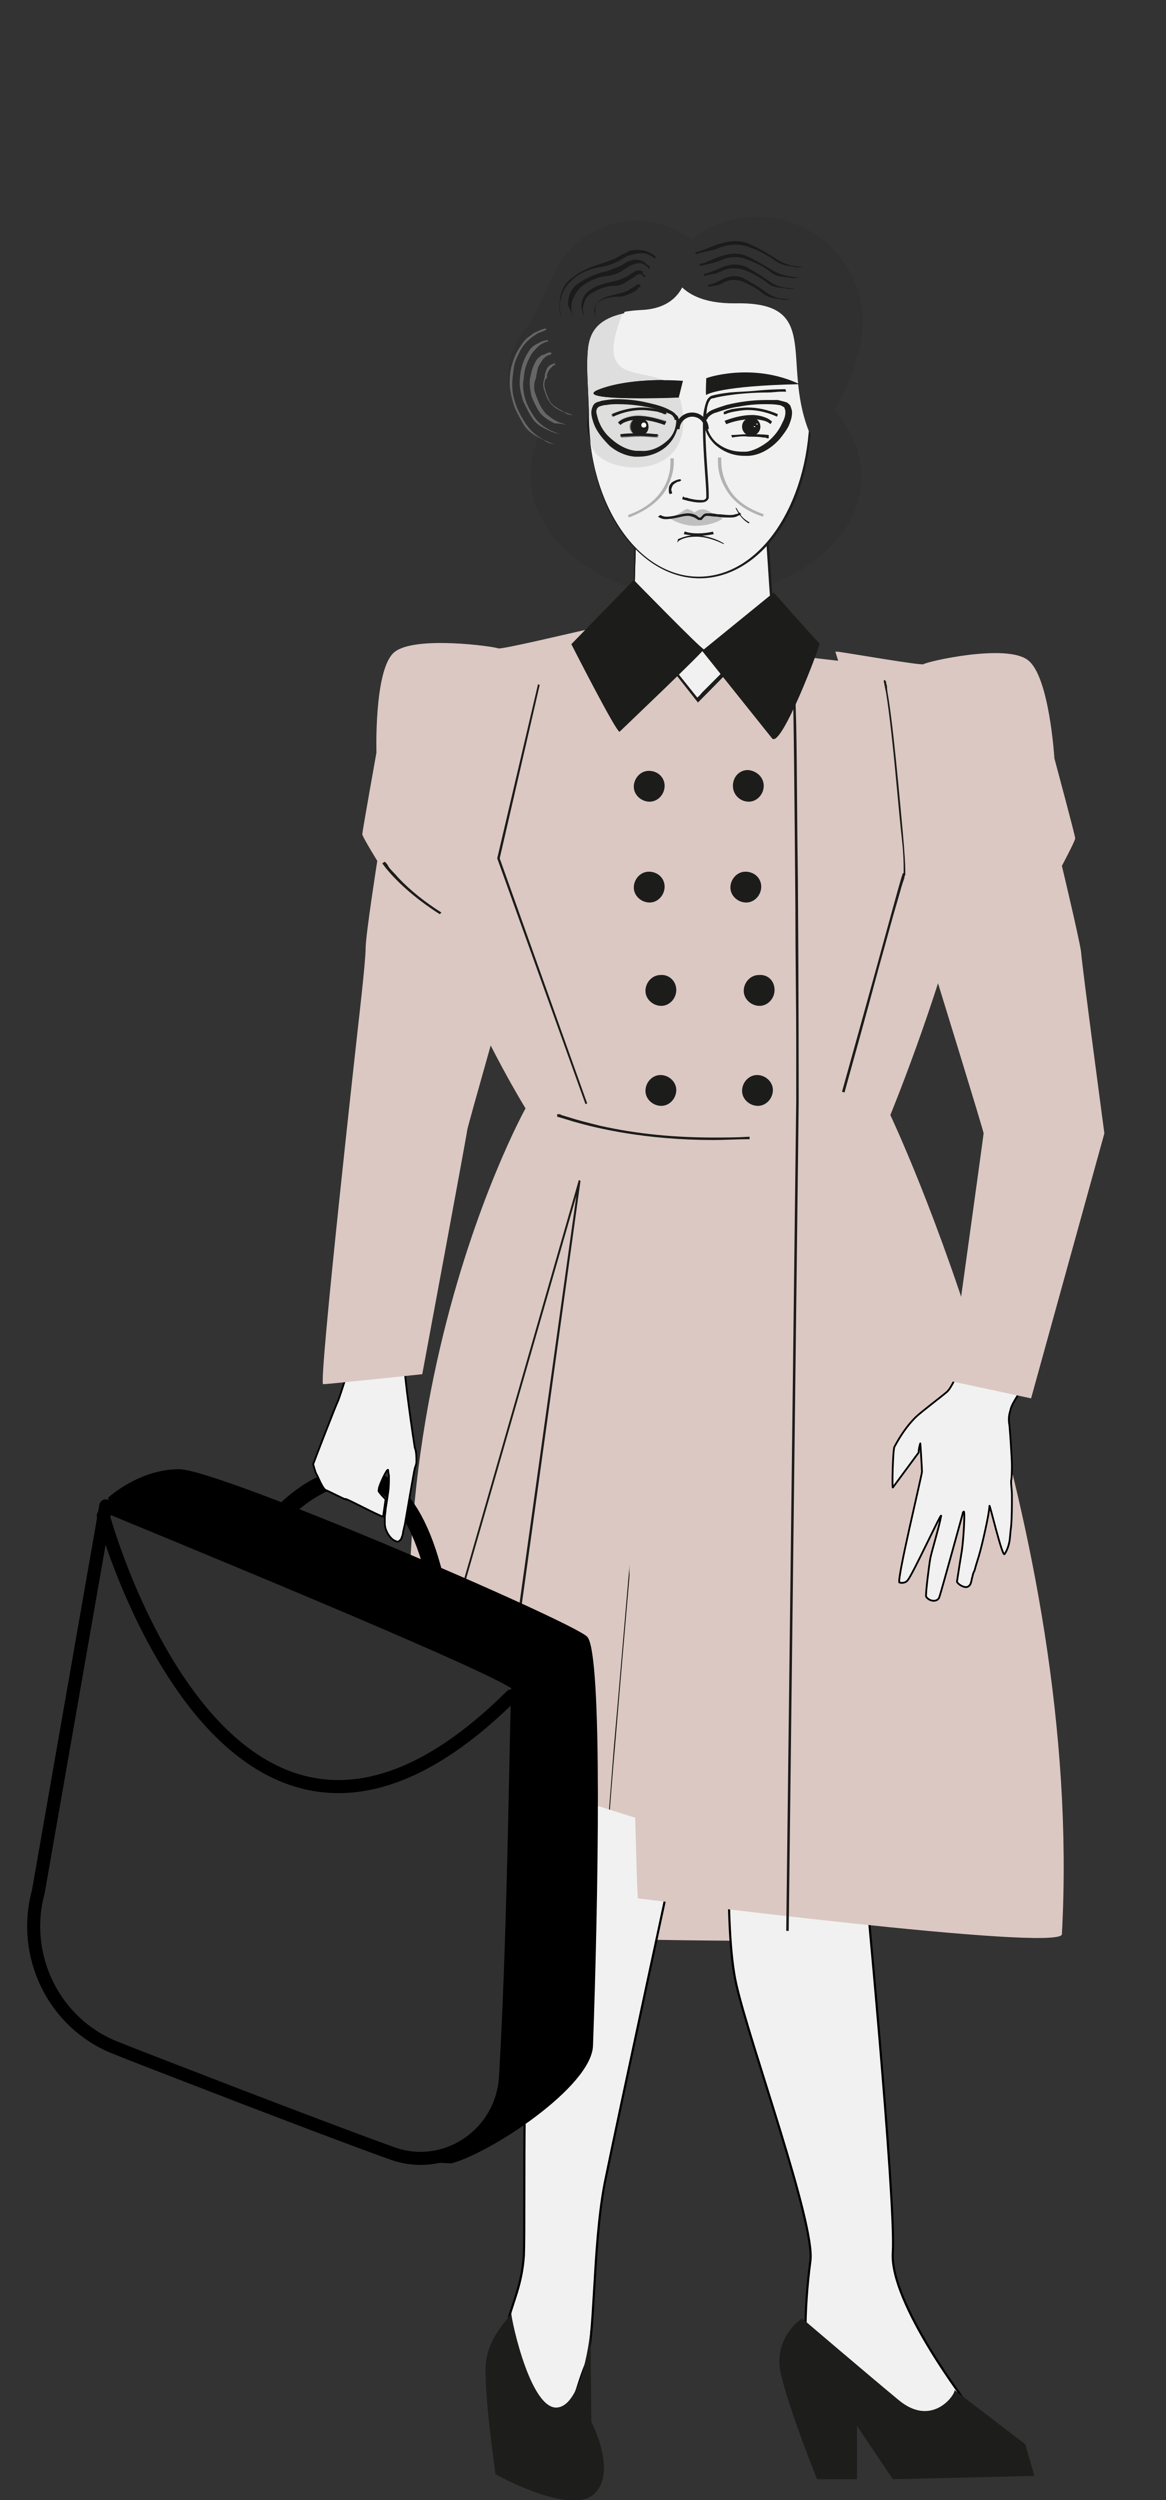 <?xml version="1.0" encoding="utf-8"?>
<!-- Generator: Adobe Illustrator 25.4.1, SVG Export Plug-In . SVG Version: 6.00 Build 0)  -->
<!DOCTYPE svg PUBLIC "-//W3C//DTD SVG 1.1//EN" "http://www.w3.org/Graphics/SVG/1.1/DTD/svg11.dtd">
<svg version="1.1" id="Warstwa_3" xmlns:x="http://ns.adobe.com/Extensibility/1.0/" xmlns:i="http://ns.adobe.com/AdobeIllustrator/10.0/" xmlns:graph="http://ns.adobe.com/Graphs/1.0/"
	 xmlns="http://www.w3.org/2000/svg" xmlns:xlink="http://www.w3.org/1999/xlink" x="0px" y="0px" viewBox="0 0 140 300"
	 style="enable-background:new 0 0 140 300;" xml:space="preserve">
<rect x="0" y="0" width="140" height="300" fill="#333333" stroke="none"/>
<style type="text/css">
	.st0{fill:#DBC8C2;}
	.st1{fill:#1C1C1B;}
	.st2{fill:#303030;}
	.st3{fill:#F1F1F1;}
	.st4{fill:#A47B51;}
	.st5{fill:#F1F1F1;stroke:#000000;stroke-width:0.259;stroke-miterlimit:10;}
	.st6{fill:#1D1D1B;}
	.st7{fill:#BFBFBF;}
	.st8{fill:#B2B2B2;}
	.st9{fill:#1B1B1B;}
	.st10{fill:#F1F1F1;stroke:#000000;stroke-width:0.215;stroke-linecap:round;stroke-linejoin:round;}
	.st11{fill:#FFFFFF;}
	.st12{opacity:0.5;fill:#CCCCCC;enable-background:new    ;}
	.st13{fill:#CCCCCC;}
	.st14{fill:#666666;}
	.st15{fill:none;stroke:#000000;stroke-width:2.06;stroke-linecap:round;stroke-linejoin:round;}
	.st16{fill:none;stroke:#000000;stroke-width:6.472120e-02;stroke-linecap:round;stroke-linejoin:round;}
	.st17{fill:#303030;stroke:#000000;stroke-width:1.566;stroke-linecap:round;stroke-linejoin:round;}
</style>
<path class="st0" d="M92.6,81c0,0.3,3.4,50.7,3.2,51.2c-0.3,0.5-1.1,100.7-1.3,100.7s-39.4,0.1-40-2C38.6,177,63.1,133,63.1,133
	s-18.5-29.8-11.7-44.2s26.5-11.3,26.5-11.3l14.2,0.8L92.6,81z"/>
<path class="st1" d="M72.8,224.8L72.8,224.8L72.8,224.8L72.8,224.8L72.8,224.8L72.8,224.8L72.8,224.8v-0.1c0-0.1,0-0.1,0-0.2
	c0-1.6,0.4-7.6,1.1-15.6c1-12.1,2.5-29,3.7-42.9c0.6-6.9,1.2-13.1,1.6-17.5c0.2-2.2,0.4-4,0.5-5.2c0.1-0.6,0.1-1.1,0.1-1.4
	c0-0.2,0-0.3,0-0.4c0-0.1,0-0.1,0-0.1l0,0l0,0h-0.1h0.1l0,0h-0.1h0.1h-0.1l0.1,0.1l0,0h-0.1l0.1,0.1l-0.1-0.1l0,0l-0.1,0.1h0.1v-0.1
	l-0.1,0.1l0.1-0.1l-0.1,0.1c0,0,0,0,0,0.1l0.1-0.1l-0.1,0.1l0.1-0.1h-0.1c0,0,0,0,0,0.1l0.1-0.1h-0.1h0.1h-0.1l0,0h0.1h-0.1
	c0,0,0,0,0,0.1c0.1,2.8,4.1,84.6,4.1,84.6H84c0,0-1-21.2-2-42.3c-0.5-10.6-1-21.2-1.4-29.1c-0.2-4-0.4-7.3-0.5-9.6
	c-0.1-1.2-0.1-2.1-0.1-2.7c0-0.3,0-0.6,0-0.7c0-0.1,0-0.2,0-0.2v-0.1l0,0l0,0l0,0l0,0l0,0c-0.1-0.1-0.2,0-0.2,0s0,0,0,0.1l0,0
	c0,0,0,0,0,0.1c-0.1,1.3-1.9,20.6-3.7,40.3c-0.9,9.8-1.7,19.8-2.4,27.6c-0.6,7.9-1.1,13.7-1.1,15.2c0,0.1,0,0.2,0,0.3v0.1v0.1
	L72.8,224.8z"/>
<path class="st2" d="M103.6,38.7c0,7-5.6,12.7-12.7,12.8c-7,0-12.7-5.6-12.8-12.7c0-7,5.6-12.7,12.7-12.8c0,0,0,0,0.1,0
	C97.9,26,103.6,31.7,103.6,38.7"/>
<path class="st2" d="M87.2,37.3c0,6-4.8,10.8-10.8,10.9s-10.8-4.8-10.9-10.8c0-6,4.8-10.8,10.8-10.9c0,0,0,0,0.1,0
	C82.4,26.5,87.2,31.4,87.2,37.3"/>
<path class="st3" d="M77.7,49.4L77.7,49.4L77.7,49.4z"/>
<path class="st4" d="M77.7,49.4L77.7,49.4L77.7,49.4z"/>
<polygon class="st1" points="77.7,49.3 77.7,49.3 77.7,49.4 77.8,49.4 77.8,49.4 77.8,49.3 77.8,49.3 77.8,49.3 "/>
<path class="st5" d="M87.8,213.9c0,0.7-1,17.2,0.6,24.2c1.6,7.1,9.5,28.7,8.9,33.2c-0.4,3-0.6,6-0.6,8.9c0,0,12,13.4,13.4,13.2
	s6.2-4.7,6.2-4.7s-9.5-12.3-9.1-18.4s-3.5-46.8-3.5-46.8l-1-11.1"/>
<path class="st5" d="M81.6,219.8c-0.1,0.5-7.4,34.3-9,42.2c-1.5,7.9-1.1,18.9-2.3,21.8c-1.3,2.9-2.2,9.4-5.5,7.9
	c-3.3-1.5-4.1-7.1-4.1-10.7s1.9-5.6,2.2-10.4c0.2-4.7-0.4-31.1,1.5-38.9c1.9-7.8,2.6-16.5,2.6-16.5"/>
<path class="st6" d="M114.6,286.8c0.2,0.4-2.6,4.6-6.7,1.2s-11.6-9.8-11.6-9.8s-3.4,2.2-2.6,6.4c0.9,4.2,4.4,12.9,4.4,12.9h4.8v-6.4
	l4.3,6.4l17-0.4l-1.1-3.8L114.6,286.8z"/>
<path class="st6" d="M70.9,279.6c0,0-0.9,9.4-4.2,9.3c-3.3-0.2-5.6-11.9-5.3-11.5s-3,2.8-3.1,6.7s1.2,12.8,1.2,12.8s8.9,5,11.8,2.4
	s-0.3-8.7-0.3-8.7L70.9,279.6z"/>
<path class="st0" d="M77.4,81.9c0,0.3-3.4,50.7-3.2,51.2c0.3,0.5,2.1,94.7,2.4,94.7s50.8,6.5,50.9,4.3c2.7-49.3-20.6-98.3-20.6-98.3
	s21.2-51.3,5.8-53.1c-15.4-1.8-20.6-2.4-20.6-2.4l-14.2,0.8L77.4,81.9z"/>
<path class="st2" d="M103.4,57c0.2,8.1-8.9,14.7-19.8,14.7S63.7,65.1,63.7,57s8.9-14.7,19.8-14.7C94.5,42.3,103.2,49,103.4,57"/>
<path class="st3" d="M76.4,63.6l-0.3,10.8l7.7,9.7c0,0,9.4-9.6,9.1-9.9C92.7,73.9,92,61.7,92,61.7"/>
<path class="st1" d="M76.2,63.6L76,74.4l7.8,9.9l0.1-0.1c0,0,2.3-2.3,4.6-4.7c1.1-1.2,2.3-2.4,3.1-3.4c0.4-0.5,0.8-0.9,1-1.2
	c0.1-0.2,0.2-0.3,0.3-0.4c0-0.1,0.1-0.1,0.1-0.1c0-0.1,0.1-0.1,0.1-0.2s0-0.1-0.1-0.1l-0.1,0.1H93l0,0l-0.1,0.1H93v-0.1
	c0-0.1-0.1-0.5-0.1-0.9c-0.2-1.5-0.3-4.3-0.5-6.9c-0.1-1.2-0.1-2.4-0.2-3.2s-0.1-1.4-0.1-1.4h-0.3c0,0,0.2,3.1,0.4,6.1
	c0.1,1.6,0.2,3.1,0.3,4.3c0.1,0.6,0.1,1.1,0.1,1.4c0,0.2,0.1,0.3,0.1,0.4s0,0.1,0,0.1v0.1c0,0,0,0.1,0.1,0.1l0.1-0.1h-0.1v0.1
	l0.1-0.1h-0.1h-0.1l0,0h0.1h-0.1l0,0l0,0l0,0l0,0l0,0l0,0c-0.1,0.1-0.1,0.2-0.2,0.2c-0.3,0.4-1,1.2-1.9,2.2
	c-1.3,1.4-3.1,3.3-4.5,4.7l-1.8,1.8c-0.4,0.5-0.7,0.7-0.7,0.7l0.1,0.1l0.1-0.1l-7.7-9.6l0.3-10.7L76.2,63.6z"/>
<path class="st3" d="M97.2,49.9c0,10.7-6,19.4-13.3,19.4s-13.3-8.7-13.3-19.4c0-3.6-0.7-7.7,0.4-10.6c2.3-5.8,7.9-8.9,12.8-8.9
	c4.7,0,10.9,3,13.2,8.4C98.4,41.9,97.2,46.1,97.2,49.9"/>
<path class="st1" d="M97.2,49.9L97.2,49.9c-0.1,5.4-1.6,10.2-4,13.7c-2.4,3.5-5.7,5.6-9.3,5.6c-3.6,0-6.9-2.1-9.3-5.6
	s-3.9-8.3-3.9-13.7c0-2-0.2-4.1-0.2-6.1c0-1.6,0.1-3.2,0.6-4.4c2.3-5.7,7.9-8.8,12.7-8.8c2.4,0,5,0.8,7.5,2.1
	c2.4,1.4,4.5,3.5,5.7,6.2c0.4,1.1,0.6,2.3,0.6,3.4C97.6,44.8,97.1,47.4,97.2,49.9h0.2c0-2.5,0.5-5.1,0.5-7.5
	c0.1-1.2-0.2-2.4-0.6-3.5c-1.2-2.8-3.3-4.9-5.7-6.3s-5.2-2.2-7.6-2.2c-4.9,0-10.6,3.1-12.9,8.9c-0.5,1.3-0.7,2.9-0.7,4.5
	c0,2,0.2,4.1,0.2,6.1c0,5.4,1.5,10.3,3.9,13.8c2.4,3.5,5.8,5.7,9.5,5.7s7.1-2.2,9.5-5.7c2.4-3.5,3.9-8.4,3.9-13.8H97.2z"/>
<path class="st1" d="M94.3,46.7c0,0-1.8,0-3.7,0.2c-1,0.1-2,0.1-3,0.2c-0.8,0.1-1.5,0.2-2.2,0.4c-0.2,0.1-0.4,0.3-0.5,0.5
	c-0.2,0.4-0.3,0.9-0.4,1.4c-0.1,0.6-0.1,1.3-0.1,2c0,1.4,0.1,3.1,0.2,4.6s0.2,2.7,0.2,3.3c0,0.1,0,0.2,0,0.4c0,0.1-0.1,0.2-0.3,0.3
	c-0.1,0-0.3,0-0.5,0c-0.4,0-0.9-0.1-1.3-0.2c-0.2-0.1-0.4-0.1-0.5-0.1l-0.1-0.1H82l-0.1,0.3c0,0,0.3,0.1,0.7,0.2
	c0.5,0.1,0.9,0.2,1.4,0.2c0.2,0,0.5,0,0.7-0.1s0.4-0.3,0.4-0.5s0-0.3,0-0.4c0-0.7-0.1-1.9-0.2-3.4s-0.2-3.1-0.2-4.5
	c0-0.8,0.1-1.7,0.2-2.5c0.1-0.3,0.1-0.5,0.3-0.8c0.1-0.2,0.2-0.3,0.4-0.3c0.7-0.2,1.4-0.3,2.1-0.4c1.4-0.2,3.1-0.3,4.4-0.3
	c0.7,0,1.2-0.1,1.7-0.1h0.6L94.3,46.7z"/>
<path class="st1" d="M82,45.7c0,0-6-0.5-10,1s9.5,1,9.5,1L82,45.7z"/>
<path class="st1" d="M79.9,49.4L79.9,49.4L79.9,49.4L79.9,49.4L79.9,49.4c-0.3-0.1-0.6-0.2-1.1-0.3c-0.6-0.1-1.2-0.2-1.8-0.2
	c-1.2,0-2.5,0.3-3.6,0.8l0.1,0.3c1.1-0.5,2.3-0.8,3.5-0.8c0.6,0,1.3,0.1,1.9,0.2c0.2,0.1,0.4,0.1,0.6,0.2l0.2,0.1c0.1,0,0.1,0,0.2,0
	L79.9,49.4L79.9,49.4z"/>
<path class="st7" d="M80.4,62c0.6,0.1,1.7-0.8,2-0.9c0.3-0.1,1,0.4,1,0.4s0.6-0.6,1.4-0.3s1.1,0.8,1.8,0.9c0.6,0.1-1.1,1-3.1,1
	S79.8,61.9,80.4,62"/>
<path class="st1" d="M82.1,64.1c0.6,0.1,1.2,0.2,1.8,0.2c0.6,0,1.2-0.1,1.8-0.2l-0.1-0.3c-0.5,0.1-1.1,0.2-1.7,0.2
	c-0.4,0-0.8,0-1.2-0.1c-0.2,0-0.3-0.1-0.4-0.1h-0.1l0,0L82.1,64.1z"/>
<path class="st1" d="M74.6,52.5h0.2c0.4,0,1.2-0.1,2.2-0.1c0.7,0,1.3,0.1,2,0.1l0.1-0.3C78.3,52,77.7,52,77,52
	c-0.8,0-1.7,0.1-2.5,0.1L74.6,52.5z"/>
<path class="st1" d="M74.5,50.9c0.2-0.2,0.4-0.3,0.7-0.4c0.5-0.2,1-0.2,1.4-0.2c1.1,0,2.1,0.3,3.2,0.6l0.2-0.4
	c-1.1-0.4-2.2-0.6-3.3-0.7c-0.5,0-1.1,0.1-1.6,0.3c-0.3,0.1-0.6,0.3-0.8,0.5L74.5,50.9z"/>
<path class="st2" d="M82.4,30.1c0.2,0.1,1.3,6.8-5.4,7.1c-10.4,0.5-4.9,8.3-7.1,16.2c-1.1,4-14-5.1-6.7-14.1
	C66.6,35,66.3,24.3,82.4,30.1"/>
<path class="st2" d="M80.5,30.9c-0.2,0.1-0.4,5.6,7.8,5.5c10.4-0.2,5.5,6.8,8.8,15.3c0.8,2,7.4-7.8,5.9-13.1
	C102.1,35.4,97.7,21.2,80.5,30.9"/>
<path class="st8" d="M86.2,54.9c0,0.1,0,0.2,0,0.5c0,1.1,0.3,2.2,0.9,3.2c0.7,1.3,2.1,2.6,4.5,3.4l0.1-0.3c-2.4-0.8-3.7-2.1-4.3-3.3
	c-0.5-0.9-0.8-2-0.8-3c0-0.3,0-0.4,0-0.5L86.2,54.9z"/>
<path class="st8" d="M80.5,55c0,0.1,0,0.2,0,0.5c0,1.1-0.3,2.1-0.8,3c-0.7,1.2-2,2.5-4.3,3.3l0.1,0.3c2.4-0.9,3.8-2.2,4.5-3.4
	c0.5-1,0.9-2,0.9-3.2c0-0.3,0-0.5,0-0.5L80.5,55z"/>
<path class="st1" d="M81.7,57.5c-0.2,0-0.5,0.1-0.7,0.2c-0.2,0.1-0.4,0.2-0.5,0.4c-0.2,0.2-0.2,0.5-0.2,0.7s0,0.3,0.1,0.5l0.3-0.1
	c0-0.2-0.1-0.3-0.1-0.4c0-0.2,0.1-0.4,0.2-0.6c0.2-0.2,0.4-0.3,0.6-0.4c0.1,0,0.2,0,0.3-0.1h0.1l0,0L81.7,57.5z"/>
<path class="st1" d="M79,62c0.3,0.2,0.6,0.3,0.9,0.3c0.5,0,1-0.1,1.5-0.2c0.4-0.1,0.8-0.2,1.2-0.2c0.3,0,0.5,0.1,0.8,0.2
	c0.1,0.1,0.2,0.1,0.3,0.2c0.1,0.1,0.2,0.1,0.3,0.1c0.1,0,0.1,0,0.2,0s0.1-0.1,0.2-0.2c0.1-0.1,0.1-0.1,0.2-0.2
	c0.1-0.1,0.3-0.1,0.4-0.1c0.2,0,0.6,0.1,1.1,0.1c0.5,0.1,1,0.1,1.5,0.1c0.3,0,0.5,0,0.8-0.1c0.2-0.1,0.4-0.2,0.6-0.3l-0.2-0.2
	c-0.1,0.1-0.3,0.2-0.5,0.2c-0.2,0.1-0.5,0.1-0.7,0.1c-0.5,0-1-0.1-1.5-0.1c-0.4-0.1-0.8-0.1-1.1-0.1c-0.2,0-0.3,0-0.5,0.1
	c-0.1,0.1-0.2,0.2-0.3,0.3c0,0,0,0.1-0.1,0.1c0,0,0,0-0.1,0s-0.1,0-0.2-0.1c-0.3-0.3-0.8-0.4-1.2-0.4c-0.4,0-0.8,0.1-1.2,0.2
	C80.9,61.9,80.5,62,80,62c-0.3,0-0.5-0.1-0.7-0.2L79,62z"/>
<path class="st1" d="M77.8,51.2c0,0.6-0.5,1.1-1.1,1.1s-1.1-0.5-1.1-1.1s0.5-1.1,1.1-1.1l0,0C77.3,50.1,77.8,50.6,77.8,51.2
	L77.8,51.2"/>
<path class="st1" d="M86.9,49.7c0.1,0,0.1,0,0.2,0c0.2-0.1,0.5-0.2,1-0.3c0.6-0.1,1.1-0.2,1.7-0.2c1.2,0,2.4,0.3,3.5,0.8l0.1-0.3
	c-1.1-0.5-2.4-0.8-3.6-0.8c-0.7,0-1.3,0.1-2,0.2c-0.2,0.1-0.4,0.1-0.6,0.2c-0.1,0-0.1,0.1-0.2,0.1h-0.1l0,0l0,0l0,0V49.7L86.9,49.7z
	"/>
<path class="st1" d="M92.3,52.2c-0.8-0.1-1.6-0.1-2.5-0.1c-0.7,0-1.3,0.1-2,0.1l0.1,0.3c0.6-0.1,1.3-0.2,2-0.1c0.6,0,1.3,0,1.7,0.1
	c0.2,0,0.4,0,0.5,0.1h0.2L92.3,52.2z"/>
<path class="st1" d="M92.7,50.6c-0.2-0.2-0.5-0.4-0.8-0.5c-0.5-0.2-1.1-0.3-1.6-0.3c-1.1,0-2.3,0.3-3.3,0.7l0.2,0.4
	c1-0.4,2.1-0.6,3.2-0.6c0.5,0,1,0.1,1.4,0.2c0.3,0.1,0.5,0.2,0.7,0.4L92.7,50.6z"/>
<path class="st1" d="M89.1,51.2c0,0.6,0.5,1.1,1.1,1.1s1.1-0.5,1.1-1.1s-0.5-1.1-1.1-1.1l0,0C89.5,50.2,89.1,50.6,89.1,51.2
	L89.1,51.2"/>
<path class="st1" d="M81.3,65.1c0.1-0.1,0.1-0.1,0.2-0.2c0.6-0.4,1.4-0.5,2.1-0.5c1.1,0,2.3,0.4,3.3,0.9v-0.1c-1-0.6-2.1-0.9-3.3-1
	c-0.6,0-1.1,0.1-1.7,0.3c-0.2,0.1-0.3,0.1-0.5,0.2C81.4,64.9,81.3,65,81.3,65.1L81.3,65.1z"/>
<path class="st1" d="M88.3,60.9c0,0,0.5,1.3,1.6,1.9l0.1-0.1c-0.5-0.3-0.9-0.6-1.2-1.1c-0.1-0.2-0.2-0.3-0.3-0.5
	C88.5,61,88.4,61,88.3,60.9L88.3,60.9L88.3,60.9z"/>
<path class="st1" d="M84.8,45.4c0,0-0.1,2.1,0,2s1.8-1.1,11.2-1.3C90.3,43.4,84.6,45.4,84.8,45.4"/>
<path class="st1" d="M91.7,94.3c0,1-0.8,1.9-1.8,1.9S88,95.4,88,94.3s0.8-1.9,1.8-1.9l0,0C90.9,92.5,91.7,93.3,91.7,94.3L91.7,94.3"
	/>
<path class="st1" d="M79.8,94.3c0,1-0.8,1.9-1.8,1.9s-1.9-0.8-1.9-1.8s0.8-1.9,1.8-1.9l0,0C79,92.5,79.8,93.3,79.8,94.3L79.8,94.3"
	/>
<path class="st1" d="M91.4,106.4c0,1-0.8,1.9-1.8,1.9s-1.9-0.8-1.9-1.8s0.8-1.9,1.8-1.9l0,0C90.6,104.6,91.4,105.4,91.4,106.4"/>
<path class="st1" d="M79.8,106.4c0,1-0.8,1.9-1.8,1.9s-1.9-0.8-1.9-1.8s0.8-1.9,1.8-1.9l0,0C79,104.6,79.8,105.4,79.8,106.4
	L79.8,106.4"/>
<path class="st1" d="M93,118.8c0,1-0.8,1.9-1.8,1.9s-1.9-0.8-1.9-1.8s0.8-1.9,1.8-1.9l0,0C92.2,116.9,93,117.7,93,118.8L93,118.8"/>
<path class="st1" d="M81.2,118.8c0,1-0.8,1.9-1.8,1.9s-1.9-0.8-1.9-1.8s0.8-1.9,1.8-1.9l0,0C80.3,116.9,81.2,117.7,81.2,118.8
	L81.2,118.8"/>
<path class="st1" d="M92.8,130.8c0,1-0.8,1.9-1.8,1.9s-1.9-0.8-1.9-1.8s0.8-1.9,1.8-1.9l0,0C91.9,129,92.8,129.8,92.8,130.8"/>
<path class="st1" d="M81.2,130.8c0,1-0.8,1.9-1.8,1.9s-1.9-0.8-1.9-1.8s0.8-1.9,1.8-1.9l0,0C80.3,129,81.2,129.8,81.2,130.8"/>
<path class="st1" d="M95,78.2L95,78.2L95,78.2L95,78.2L95,78.2L95,78.2C95,78.2,95.1,78.3,95,78.2c0.1,0.2,0.1,0.6,0.1,1.1
	c0.2,4,0.3,17.2,0.4,29.4c0,6.1,0.1,12,0.1,16.3c0,2.2,0,4,0,5.2s0,1.9,0,1.9l0,0l-1.2,99.6h0.3l1.2-99.5l0,0c0,0,0-13.3-0.1-26.7
	c-0.1-6.7-0.1-13.4-0.2-18.6c-0.1-2.6-0.1-4.7-0.1-6.3c0-0.8-0.1-1.4-0.1-1.8c0-0.2,0-0.4-0.1-0.5c0-0.1,0-0.1,0-0.2s0-0.1,0-0.1
	L95,78.2z"/>
<path class="st9" d="M96.4,32c-1.2,0-2.3-0.3-3.3-1c-1.1-0.7-2.1-1.3-3.3-1.8c-1-0.4-2.2-0.3-3.2,0c-1.1,0.3-2,0.8-3.1,1.1v0.1
	c0,0.1,0.1,0.1,0.1,0.1c0.9-0.3,1.8-0.4,2.6-0.7c1.2-0.5,2.4-0.6,3.6-0.2s2.3,1,3.3,1.7c0.7,0.5,1.4,0.6,2.2,0.7
	C95.6,32.1,96,32.1,96.4,32L96.4,32L96.4,32z"/>
<path class="st9" d="M95.9,33.3c-1.2-0.1-2.3-0.3-3.2-0.9c-1-0.6-2-1.2-3.1-1.7c-1-0.4-2-0.3-2.9,0c-1,0.3-1.8,0.8-2.7,1v0.1
	c0,0.1,0.1,0.1,0.1,0.1c0.8-0.2,1.5-0.3,2.3-0.6c1-0.5,2.2-0.6,3.2-0.2c1.1,0.4,2.1,0.9,3,1.6c0.6,0.5,1.4,0.5,2.1,0.6
	C95.1,33.4,95.5,33.4,95.9,33.3L95.9,33.3L95.9,33.3z"/>
<path class="st9" d="M95.4,34.6c-1.2,0-2.2-0.2-3.1-0.9c-0.9-0.6-1.8-1.2-2.8-1.7c-0.9-0.4-1.8-0.3-2.6,0c-0.8,0.3-1.6,0.7-2.4,0.9
	V33c0,0.1,0.1,0.1,0.1,0.1c0.7-0.2,1.3-0.2,1.9-0.5c0.9-0.5,1.9-0.5,2.9-0.2c1,0.4,1.9,0.9,2.8,1.6c0.6,0.5,1.3,0.5,2.1,0.6
	C94.7,34.7,95,34.7,95.4,34.6L95.4,34.6L95.4,34.6z"/>
<path class="st9" d="M94.9,35.9c-1.2,0-2.1-0.2-3-0.9c-0.8-0.6-1.7-1.1-2.6-1.6c-0.8-0.4-1.6-0.3-2.3,0s-1.3,0.7-2,0.8v0.1l0.1,0.1
	c0.5-0.1,1.1-0.1,1.6-0.4c0.8-0.5,1.7-0.5,2.5-0.2c0.9,0.4,1.8,0.9,2.5,1.5c0.6,0.4,1.2,0.5,2,0.6C94.1,36,94.5,36,94.9,35.9
	L94.9,35.9L94.9,35.9z"/>
<path class="st10" d="M124.1,164.6c-2.3-1.6-5.1-2.1-7.9-1.7c-0.1,0-0.2,0-0.3,0.1l0,0c0,0.1-0.1,0.2-0.1,0.2l-0.2,0.4
	c-0.6,1.1-1.4,3.1-2,3.5c-0.7,0.6-3.1,2.4-3.7,3c-1,1-1.8,2.2-2.5,3.5c-0.2,0.3-0.3,5-0.2,4.9l3.1-4.2c0-0.4,0.1-0.8,0.2-1.1
	c0-0.1,0.2,3,0.2,3.4c0,0.4-3.1,13.2-2.7,13.3c0.4,0.1,0.8,0,1-0.3c0.6-0.7,4.1-8.3,4-7.7c-0.2,1.2-1.2,4.5-1.3,5.1
	c-0.1,0.5-0.6,4.3-0.5,4.6c0.4,0.6,1.4,0.7,1.6,0c0.3-0.9,2.8-10,2.8-10c0-0.1,0-0.1,0.1-0.2v0c0.2-0.3,0,3.2-0.2,4.6
	c-0.1,0.6-0.5,3.1-0.6,3.8c0.1,0.3,0.9,0.8,1.3,0.6s0.4-0.6,0.5-1c0.1-0.3,0.1-0.6,0.3-0.9c0.2-0.8,0.5-1.6,0.7-2.4
	c0.2-0.7,1.1-4.5,1.1-5.4c0-0.4,1.5,6,1.8,5.8c0.3-0.4,0.5-1,0.6-1.5c0.1-0.6,0.1-1.2,0.2-1.8c0.1-1.2,0.1-2.5,0.1-3.8
	c0-0.6-0.1-1.1-0.1-1.7c0.1-0.3,0.1-1.6,0.1-1.9c0-0.6-0.2-3.8-0.3-4.8c-0.1-0.5-0.1-1.1,0.1-1.7c0.1-0.6,0.5-1.2,0.8-1.7
	C122.6,166.7,123.4,165.7,124.1,164.6L124.1,164.6z"/>
<path class="st9" d="M71.6,38c-0.2-0.3-0.3-0.6-0.2-1c0.1-0.4,0.3-0.7,0.7-0.9c0.3-0.2,0.7-0.3,1.1-0.4c0.4-0.1,0.8-0.1,1.2-0.1
	c0.3,0,0.6-0.1,1-0.2c0.3-0.2,0.6-0.3,0.9-0.5c0.1-0.1,0.2-0.1,0.3-0.2v-0.1l0.1-0.1c0.1-0.1,0.1-0.1,0.2,0c0,0,0,0.1,0.1,0.1
	c0,0,0-0.1,0.1-0.1v-0.1c0-0.1-0.1-0.2-0.2-0.3c-0.1,0-0.1,0-0.2,0s-0.1,0.1-0.2,0.1c-0.2,0.1-0.3,0.2-0.5,0.3s-0.4,0.2-0.5,0.3
	c-0.3,0.2-0.7,0.3-1.1,0.4c-0.4,0.1-0.8,0.2-1.2,0.3c-0.4,0.1-0.8,0.3-1.1,0.5c-0.5,0.3-0.7,0.9-0.6,1.4
	C71.4,37.5,71.5,37.8,71.6,38L71.6,38L71.6,38z"/>
<path class="st9" d="M70.2,38c-0.2-0.5-0.3-1-0.1-1.5c0.1-0.5,0.4-1,0.9-1.3c0.8-0.5,1.8-0.9,2.8-0.9c0.4,0,0.8-0.1,1.1-0.3
	c0.3-0.2,0.7-0.4,1-0.6c0.2-0.1,0.3-0.2,0.4-0.3s0.2-0.1,0.4-0.2c0.3-0.1,0.6,0.1,0.7,0.3c0,0,0,0,0.1-0.1V33
	c-0.2-0.5-0.8-0.7-1.3-0.4c-0.1,0-0.1,0.1-0.2,0.1c-0.2,0.1-0.4,0.3-0.6,0.4c-0.2,0.1-0.4,0.2-0.6,0.3c-0.4,0.2-0.8,0.3-1.3,0.4
	c-1,0.2-2,0.5-2.8,1.1c-0.6,0.4-0.9,1.2-0.9,1.9C69.9,37.4,70,37.7,70.2,38L70.2,38L70.2,38z"/>
<path class="st9" d="M68.8,38.1c-0.1-0.3-0.2-0.7-0.2-1s0-0.7,0.1-1c0.2-0.6,0.6-1.2,1.1-1.7c0.9-0.7,2-1.2,3.2-1.3
	c0.9-0.1,1.6-0.5,2.3-1c0.4-0.3,0.8-0.4,1.2-0.5c0.5-0.1,1,0.1,1.2,0.5c0,0,0.1,0,0.1-0.1s0-0.1,0-0.1c-0.3-0.4-0.6-0.6-1.1-0.7
	c-0.4-0.1-0.9,0-1.3,0.2c-0.3,0.1-0.5,0.3-0.7,0.4S74.3,32,74,32.1c-0.5,0.2-0.9,0.4-1.4,0.5c-1.2,0.3-2.3,0.8-3.3,1.5
	c-0.8,0.6-1.1,1.5-1.1,2.5C68.5,37.2,68.6,37.6,68.8,38.1L68.8,38.1L68.8,38.1z"/>
<path class="st9" d="M67.4,38.1c-0.1-0.4-0.2-0.9-0.2-1.3c0-0.4,0.1-0.9,0.2-1.2c0.2-0.8,0.7-1.5,1.3-2c0.5-0.5,1.2-0.9,1.8-1.1
	c0.6-0.3,1.2-0.4,1.9-0.5c1-0.2,1.8-0.6,2.6-1.1c0.2-0.1,0.5-0.3,0.8-0.3c0.3-0.1,0.6-0.2,1-0.2c0.7-0.1,1.3,0.2,1.8,0.6
	c0,0,0.1,0,0.1-0.1c0.1-0.1,0-0.1,0-0.1c-0.6-0.6-1.6-0.9-2.5-0.8c-0.3,0-0.6,0.1-0.8,0.2c-0.3,0.2-0.6,0.3-0.8,0.4
	c-0.2,0.1-0.5,0.3-0.7,0.4c-0.5,0.2-1,0.4-1.6,0.6S71,32,70.4,32.3c-0.7,0.3-1.3,0.7-1.9,1.2c-0.9,0.7-1.3,1.8-1.3,3
	C67.1,37.1,67.2,37.6,67.4,38.1L67.4,38.1L67.4,38.1z"/>
<path class="st0" d="M100.3,78.2h0.2h0.1c1.5,0.2,10.1,1.7,10.3,1.5c0.3-0.3,9.9-2.5,12.5-0.5c2.6,1.9,3.2,11.8,3.2,11.8
	s2.5,9.3,2.5,9.6c0,0.3-1.6,3.3-1.6,3.3s2.1,8.8,2.3,10.3c0.1,1.6,2.8,21.8,2.8,21.8l-8.8,31.8l-9.8-2.1c0,0,4.1-29.5,4.1-29.7
	c0-0.3-5.5-18.1-5.5-18.1L100.3,78.2z"/>
<path class="st1" d="M92.9,71.1l-8.6,7l8.4,10.5c1.1,1.3,5.9-11.4,5.7-11.4C98.2,77.1,92.9,71.1,92.9,71.1"/>
<path class="st11" d="M91,50.9C91,51,90.9,51,91,50.9c-0.2,0.1-0.2,0-0.2,0C90.8,50.8,90.9,50.8,91,50.9L91,50.9
	C90.9,50.8,91,50.8,91,50.9"/>
<path class="st11" d="M90.7,51.2C90.7,51.3,90.6,51.3,90.7,51.2c-0.2,0.1-0.2,0-0.2,0C90.5,51.1,90.6,51.1,90.7,51.2L90.7,51.2
	C90.7,51,90.7,51.1,90.7,51.2"/>
<path class="st2" d="M78.2,31.5c-0.1,0-0.2,0.1-0.4,0.3c0.1,0.1,0.1,0.1,0.2,0.2v0.1c0,0.1-0.1,0.1-0.1,0.1l0,0
	c-0.1-0.1-0.1-0.2-0.2-0.3c-0.2,0.3-0.4,0.6-0.6,0.9c0.2,0.1,0.3,0.2,0.3,0.4v0.1c0,0.1-0.1,0.1-0.1,0.1l0,0
	c-0.1-0.2-0.2-0.3-0.4-0.3c-0.2,0.3-0.4,0.7-0.6,1.1l0,0c0.1-0.1,0.1-0.1,0.2-0.1h0.1h0.1c0.1,0.1,0.2,0.2,0.2,0.3v0.1
	c0,0,0,0.1-0.1,0.1l0,0c0-0.1-0.1-0.1-0.1-0.1s-0.1,0-0.1,0.1l-0.1,0.1v0.1c-0.1,0.1-0.2,0.2-0.3,0.2L76,35.1c0,0.1-0.1,0.1-0.1,0.2
	c0.2-0.1,0.5-0.1,0.7-0.2C78.1,35,78.9,31.6,78.2,31.5"/>
<path class="st9" d="M76.6,34.1C76.6,34.1,76.5,34.1,76.6,34.1c-0.1,0.1-0.2,0.1-0.3,0.2l0,0c-0.1,0.2-0.3,0.5-0.4,0.8l0.3-0.2
	c0.1-0.1,0.2-0.1,0.3-0.2v-0.1l0.1-0.1l0.1-0.1c0.1,0,0.1,0.1,0.1,0.1s0-0.1,0.1-0.1v-0.1C76.8,34.2,76.8,34.1,76.6,34.1L76.6,34.1"
	/>
<path class="st2" d="M70.5,49.2c0,0.4,0,0.9-0.1,1.3c0,0.2,0.1,0.4,0.1,0.6c0-0.4,0-0.9,0-1.3C70.5,49.7,70.5,49.5,70.5,49.2"/>
<path class="st12" d="M74.8,37.5c-2.3,0.5-3.4,1.5-4,2.9c-0.2,1.1-0.3,2.3-0.3,3.4c0,2,0.2,4.1,0.2,6.1c0,1.1,0.1,2.1,0.2,3.2
	c0,0.1,0.1,0.2,0.1,0.3c0.4,1.6,2.8,2.7,5.2,2.7c3.4,0,7-2.1,5.5-8.1c-0.1-0.2-0.1-0.3-0.2-0.5v0.2c0,0-2.1,0.1-4.5,0.1
	c-3.5,0-7.4-0.2-5-1.1s5.5-1.1,7.6-1.1C76.4,44.2,71.4,45.8,74.8,37.5"/>
<path class="st13" d="M73.7,50l-0.1-0.3c1.1-0.5,2.4-0.8,3.6-0.8c0.6,0,1.2,0.1,1.8,0.2c0.5,0.1,0.8,0.2,1,0.3h0.1l0,0v0.3
	c-0.1,0-0.1,0-0.2,0s-0.1,0-0.2-0.1c-0.2-0.1-0.3-0.1-0.6-0.2c-0.6-0.2-1.2-0.2-1.9-0.2C75.9,49.2,74.7,49.5,73.7,50"/>
<path class="st13" d="M74.5,50.9l-0.3-0.3c0.2-0.2,0.5-0.4,0.8-0.5c0.5-0.2,1.1-0.3,1.6-0.3c1.1,0,2.3,0.3,3.3,0.7l-0.2,0.4
	c-0.8-0.3-1.6-0.5-2.4-0.6c0.5,0.4,0.5,1,0.2,1.5c-0.1,0.1-0.1,0.1-0.2,0.2c0.5,0,1.1,0.1,1.6,0.1l0.1,0.3c-0.6-0.1-1.3-0.2-2-0.1
	l0,0c-1,0-1.9,0.1-2.2,0.1h-0.2v-0.3c0,0,0.7-0.1,1.6-0.1c-0.5-0.4-0.6-1-0.2-1.5c0.1-0.1,0.2-0.2,0.2-0.2c-0.3,0-0.7,0.1-1,0.2
	C74.9,50.6,74.7,50.7,74.5,50.9"/>
<path class="st1" d="M70.8,40.4c-0.9,2.2-0.3,5.4-0.3,8.8c0,0.2,0,0.5,0,0.7c0,0.4,0,0.9,0,1.3c0.1,0.6,0.2,1.3,0.4,1.9
	c-0.1-1.1-0.2-2.1-0.2-3.2c0-2-0.2-4.1-0.2-6.1C70.5,42.6,70.6,41.5,70.8,40.4"/>
<path class="st1" d="M79.6,45.6c-2.1,0-5.2,0.2-7.6,1.1s1.5,1.1,5,1.1c2.3,0,4.5-0.1,4.5-0.1v-0.2C81.2,46.7,80.4,46,79.6,45.6"/>
<path class="st1" d="M77.1,48.9c-1.2,0-2.5,0.3-3.6,0.8l0.1,0.3c1.1-0.5,2.3-0.8,3.5-0.8c0.6,0,1.3,0.1,1.9,0.2
	c0.2,0.1,0.4,0.1,0.6,0.2l0.2,0.1c0.1,0,0.1,0,0.2,0v-0.3l0,0h-0.1c-0.2-0.1-0.5-0.2-1-0.3C78.3,49,77.7,48.9,77.1,48.9"/>
<path class="st1" d="M77.4,52c-0.4,0.3-0.9,0.3-1.3,0c-0.9,0-1.6,0.1-1.6,0.1v0.3h0.2c0.4,0,1.2-0.1,2.2-0.1l0,0
	c0.6,0,1.3,0.1,2,0.1l0.1-0.3C78.5,52.1,78,52,77.4,52"/>
<path class="st1" d="M76.6,49.9c-0.5,0-1.1,0.1-1.6,0.3c-0.3,0.1-0.6,0.3-0.8,0.5l0.3,0.3c0.2-0.2,0.4-0.3,0.7-0.4
	c0.3-0.1,0.6-0.2,1-0.2c0.2-0.1,0.4-0.2,0.6-0.2s0.5,0.1,0.6,0.2c0.8,0.1,1.6,0.3,2.4,0.6l0.2-0.4C78.9,50.2,77.7,49.9,76.6,49.9"/>
<path class="st2" d="M75.8,35.2c-1.3,0.4-3,1.5-4.3,2.7l0.1,0.1l0,0l0,0l0,0c-1,1-1.8,2-1.9,2.8c-0.2,1.6,0.2,6.1,0.8,9.8
	c0.1-0.5,0.1-0.9,0.1-1.3c0.1-3.4-0.5-6.6,0.3-8.8c0.5-1.4,1.7-2.4,4-2.9c0.1-0.1,0.1-0.2,0.1-0.3C75.3,36.5,75.6,35.8,75.8,35.2"/>
<path class="st1" d="M76.8,50.1c-0.2,0-0.4,0.1-0.6,0.2c-0.5,0.3-0.6,1-0.3,1.5c0.3,0.5,1,0.6,1.5,0.3s0.6-1,0.3-1.5
	C77.4,50.3,77.1,50.2,76.8,50.1"/>
<path class="st9" d="M71.6,37.9L71.6,37.9L71.6,37.9L71.6,37.9L71.6,37.9L71.6,37.9"/>
<path class="st9" d="M77.1,32.8L77,33c0.2,0,0.3,0.2,0.4,0.3l0,0c0,0,0,0,0.1-0.1v-0.1C77.4,33,77.2,32.9,77.1,32.8"/>
<path class="st9" d="M77.8,31.8c-0.1,0.1-0.1,0.1-0.1,0.2c0.1,0.1,0.2,0.2,0.2,0.3l0,0c0,0,0.1,0,0.1-0.1s0-0.1,0-0.1
	C78,31.9,77.9,31.9,77.8,31.8"/>
<path class="st11" d="M77.6,51c0,0.2-0.1,0.3-0.3,0.3S77,51.2,77,51c0-0.1,0.1-0.3,0.3-0.3S77.6,50.9,77.6,51"/>
<path class="st1" d="M81.5,50.4h-0.3c0,1-0.4,1.9-1.1,2.5c-0.9,0.8-2,1.3-3.2,1.2c-0.2,0-0.3,0-0.5,0c-1.3-0.1-2.5-0.9-3.4-1.8
	c-0.4-0.4-0.8-1-1-1.5c-0.2-0.4-0.3-0.9-0.4-1.3c0-0.2,0-0.3,0.1-0.5c0.1-0.1,0.1-0.1,0.2-0.2c0.3-0.1,0.6-0.2,0.9-0.2
	c0.5-0.1,0.9-0.1,1.4-0.1c1.6,0,3.1,0.2,4.6,0.6c0.6,0.1,1.2,0.4,1.7,0.6c0.2,0.1,0.3,0.2,0.4,0.4c0.1,0.1,0.1,0.2,0.1,0.3H81.5
	c0-0.2-0.1-0.5-0.3-0.6c-0.3-0.4-0.8-0.6-1.2-0.8c-0.9-0.4-1.9-0.6-2.8-0.8c-1-0.2-2.1-0.3-3.2-0.3c-0.6,0-1.2,0.1-1.8,0.2
	c-0.2,0.1-0.4,0.1-0.6,0.2c-0.2,0.1-0.3,0.2-0.4,0.4S71,49.2,71,49.5c0,0.5,0.2,1.1,0.4,1.6c0.4,0.9,1.1,1.7,1.8,2.4
	c0.8,0.7,1.9,1.2,3,1.3c0.2,0,0.4,0,0.5,0c1.3,0,2.6-0.5,3.5-1.4c0.8-0.8,1.2-1.8,1.3-2.9V50.4z"/>
<path class="st1" d="M84.8,50.4h-0.3c0,1.1,0.5,2.1,1.3,2.9c1,0.9,2.2,1.4,3.6,1.4c0.2,0,0.4,0,0.5,0c1.5-0.1,2.8-1,3.7-2
	c0.4-0.5,0.8-1,1.1-1.6c0.2-0.5,0.4-1,0.4-1.6c0-0.3-0.1-0.5-0.2-0.8c-0.1-0.2-0.3-0.3-0.4-0.4c-0.3-0.1-0.7-0.2-1.1-0.3
	c-0.4,0-0.9,0-1.4,0c-1.6,0-3.2,0.2-4.8,0.6c-0.6,0.2-1.3,0.4-1.9,0.7c-0.2,0.1-0.4,0.3-0.6,0.5s-0.3,0.4-0.3,0.6L84.8,50.4
	c0.1-0.1,0.2-0.2,0.2-0.3c0.3-0.3,0.6-0.5,1-0.6c0.9-0.3,1.8-0.6,2.7-0.7c1-0.2,2-0.3,3.1-0.3c0.6,0,1.2,0,1.7,0.1
	c0.2,0,0.4,0.1,0.5,0.2c0.1,0,0.2,0.1,0.2,0.2c0.1,0.2,0.1,0.3,0.1,0.5c0,0.5-0.2,0.9-0.4,1.3c-0.4,0.9-1,1.6-1.7,2.2
	c-0.8,0.6-1.7,1.1-2.6,1.2c-0.2,0-0.3,0-0.5,0c-1.2,0-2.3-0.4-3.2-1.2C85.2,52.3,84.8,51.4,84.8,50.4L84.8,50.4z"/>
<path class="st1" d="M81.6,51.5c0-0.8,0.7-1.5,1.5-1.5s1.5,0.6,1.5,1.5h0.5c0-1.1-0.9-2-2-2s-2,0.9-2,2H81.6z"/>
<path class="st14" d="M68.8,49.8c-0.3-0.1-0.6-0.2-0.9-0.3s-0.5-0.3-0.8-0.4c-0.2-0.2-0.5-0.3-0.7-0.5s-0.4-0.4-0.5-0.7
	c-0.2-0.4-0.4-0.9-0.5-1.4c-0.1-0.4,0-0.8,0.1-1c0.2-0.2,0.2-0.2,0.2-0.2c0-0.1-0.1-0.3,0-0.4c0.1-0.3,0.2-0.5,0.4-0.7
	c0.1-0.1,0.2-0.2,0.3-0.3c0.1,0,0.1-0.1,0.2-0.1h0.1l0,0l0,0v-0.1l-0.1-0.2l-0.1-0.2v-0.1l0,0l0,0c-0.1-0.2,0.5,1.2,0.2,0.6l0,0
	c0,0-0.1,0-0.1,0.1v-0.1v-0.1c0.1-0.1,0.1-0.1,0.1-0.1c-0.1,0-0.1,0-0.2,0c-0.1,0.1-0.3,0.1-0.4,0.2c-0.2,0.1-0.4,0.3-0.5,0.6
	s-0.2,0.5-0.2,0.8c0,0.2-0.1,0.3-0.1,0.4c-0.1,0.4-0.1,0.7,0,1.1c0.2,0.5,0.3,1,0.6,1.4c0.4,0.7,1.1,1.1,1.9,1.4
	C68,49.7,68.4,49.8,68.8,49.8L68.8,49.8L68.8,49.8z"/>
<path class="st14" d="M68.1,51c-0.3-0.1-0.6-0.2-0.9-0.3s-0.6-0.3-0.8-0.4c-0.3-0.2-0.5-0.4-0.8-0.6c-0.2-0.2-0.4-0.5-0.6-0.8
	c-0.3-0.5-0.5-1.1-0.7-1.6s-0.2-1-0.1-1.5c0.1-0.3,0.2-0.5,0.2-0.8c0.1-0.3,0.1-0.6,0.2-0.9c0.2-0.4,0.4-0.7,0.6-1
	c0.2-0.2,0.3-0.3,0.5-0.4c0.1-0.1,0.2-0.1,0.3-0.1c0.1,0,0.1,0,0.1-0.1h0.1l0,0v-0.1c0-0.1,0-0.1-0.1-0.1s-0.1,0-0.2,0
	s-0.2,0.1-0.3,0.1c-0.2,0.1-0.3,0.2-0.5,0.2c-0.3,0.2-0.6,0.4-0.8,0.8c-0.2,0.4-0.4,0.8-0.5,1.3c-0.1,0.4-0.2,0.8-0.2,1.2
	c0,0.5,0.1,1.1,0.2,1.6c0.2,0.6,0.5,1.1,0.8,1.7c0.5,0.8,1.2,1.2,2,1.6C67.2,50.8,67.6,50.9,68.1,51L68.1,51L68.1,51z"/>
<path class="st14" d="M67.3,52.1c-1.3-0.4-2.5-1-3.3-2.3c-0.4-0.6-0.7-1.2-0.9-1.8s-0.3-1.3-0.3-2c0.1-0.5,0.1-1,0.2-1.5
	c0.1-0.5,0.3-1,0.5-1.4c0.2-0.5,0.5-0.9,0.9-1.3c0.2-0.2,0.4-0.4,0.6-0.5c0.1-0.1,0.2-0.1,0.4-0.2c0.1-0.1,0.3-0.1,0.4-0.1v-0.1
	l-0.1-0.1c-0.1,0-0.3,0.1-0.4,0.1S65.1,41,65,41c-0.2,0.1-0.4,0.2-0.6,0.3c-0.4,0.2-0.8,0.6-1,1c-0.7,1.1-1,2.4-1,3.7
	c0,0.7,0.2,1.4,0.4,2.1c0.3,0.6,0.6,1.3,1,1.9c0.5,0.9,1.3,1.3,2.2,1.7C66.4,51.9,66.8,52,67.3,52.1L67.3,52.1L67.3,52.1z"/>
<path class="st14" d="M66.6,53.3c-1.3-0.4-2.6-1.1-3.5-2.5c-0.4-0.6-0.8-1.3-1.1-2.1s-0.5-1.6-0.5-2.5c0-0.7,0.1-1.4,0.2-2.1
	s0.4-1.3,0.7-1.9c0.3-0.6,0.7-1.1,1.2-1.5c0.2-0.2,0.5-0.4,0.8-0.6c0.2-0.1,0.3-0.2,0.4-0.2s0.2-0.1,0.3-0.1l0.2-0.1
	c0.1,0,0.2-0.1,0.2-0.1c0.1,0,0.1-0.1,0.1-0.1l-0.1-0.1c-0.2,0.1-0.4,0.1-0.6,0.2c-0.2,0.1-0.3,0.1-0.4,0.2
	c-0.3,0.1-0.5,0.2-0.7,0.4c-0.5,0.3-0.9,0.7-1.2,1.2c-0.5,0.7-0.9,1.5-1.1,2.3c-0.3,0.9-0.3,1.7-0.3,2.6c0.1,0.9,0.3,1.8,0.6,2.6
	c0.3,0.7,0.7,1.4,1.1,2.1c0.6,0.9,1.5,1.4,2.4,1.8C65.6,53.1,66,53.2,66.6,53.3L66.6,53.3L66.6,53.3z"/>
<polygon class="st1" points="55,192.8 69.2,143.5 61.3,200.1 61.6,200.1 69.7,141.7 69.5,141.6 54.8,192.7 "/>
<path class="st1" d="M106.1,81.7L106.1,81.7c0.1,0.5,0.2,1,0.3,1.5c0.4,2.4,0.9,7.1,1.3,11.5c0.2,2.2,0.4,4.3,0.6,6.1s0.2,3,0.2,3.6
	c0,0.1,0,0.2,0,0.2v0.1l0,0h0.1h-0.1l0,0h0.1h-0.1c0,0.1-0.1,0.1-0.1,0.1c-0.2,0.5-0.7,2.4-1.4,4.9c-2.1,7.7-5.9,21.3-5.9,21.3
	l0.3,0.1l0.3-1.1c0.7-2.5,2.4-8.6,3.9-14.2c0.8-2.8,1.5-5.5,2.1-7.5c0.3-1,0.5-1.8,0.7-2.4c0.1-0.3,0.2-0.5,0.2-0.7
	c0-0.1,0.1-0.2,0.1-0.2v-0.1l0,0l0,0v-0.1c0-0.1,0-0.2,0-0.3c0-0.7-0.1-2.4-0.3-4.6c-0.3-3.3-0.7-7.7-1.1-11.3
	c-0.2-1.8-0.4-3.4-0.6-4.7c-0.1-0.6-0.2-1.1-0.2-1.5c0-0.2-0.1-0.3-0.1-0.5c0-0.1,0-0.1-0.1-0.2c0-0.1,0-0.1-0.1-0.1L106.1,81.7z"/>
<path class="st1" d="M66.9,134C67,134,67,134,66.9,134c0.4,0.1,1,0.3,2,0.6c2.8,0.8,8.6,2.2,16.8,2.2c1.3,0,2.8-0.1,4.3-0.1v-0.3
	c-1.5,0.1-2.9,0.1-4.3,0.1c-4.6,0-9.1-0.4-13.6-1.4c-1.6-0.4-2.8-0.7-3.7-1l-1-0.3c-0.1-0.1-0.2-0.1-0.3-0.1c-0.1,0-0.1,0-0.2,0V134
	z"/>
<path class="st15" d="M31.6,184.6c1-2.8,16-18.7,21.1,6.9"/>
<path class="st3" d="M40.5,168.3c0.4-0.8,1.9-6,2.2-6.6c0,0,0-0.1,0.1-0.1c0.4,0,3.2,0.5,4.1,0.9c0.6,0.3,1.2,0.7,1.7,1.2
	c-0.2,0.7,1.1,9.4,1.2,10c0.2,0.5,0.2,1.1,0.2,1.7c0,0.3-0.1,0.5-0.2,0.8c-0.1,0.4-1.1,6.2-1.2,6.8c-0.1,0.3-0.1,0.5-0.2,0.8
	c0,0.3-0.1,0.5-0.2,0.8c-0.1,0.2-0.3,0.4-0.5,0.4c-0.3-0.1-0.5-0.2-0.7-0.4c-0.5-0.5-0.8-1.2-0.8-1.8c0-0.2,0-0.4,0-0.6l0,0v-0.1
	c0-0.3,0.1-0.7,0.1-1c0.1-0.6,0.2-1.3,0.3-2c0.1-0.6,0.1-1.3,0.1-1.9c0-0.3-0.1-0.5-0.1-0.8c-0.1-0.3-1.1,1.9-1.1,2.2
	c0,0.1-0.1,0.3,0,0.4c0.2,0.3,0.5,0.6,0.8,0.9c-0.1,0.7-0.2,1.4-0.3,2.1c-0.7-0.2-4.8-2.4-4.5-2.1c0.2,0.2-2.1-1-2.4-1.1
	c-0.4-0.2-1-1.8-1.1-1.9s-0.4-1.2-0.4-1.2l0,0l0,0C37.7,175.4,40.1,169.2,40.5,168.3z"/>
<path class="st10" d="M40.5,168.3c0.4-0.8,1.9-6,2.2-6.6c0,0,0-0.1,0.1-0.1c0.4,0,3.2,0.5,4.1,0.9c0.6,0.3,1.2,0.7,1.7,1.2
	c-0.2,0.7,1.1,9.4,1.2,10c0.2,0.5,0.2,1.1,0.2,1.7c0,0.3-0.1,0.5-0.2,0.8c-0.1,0.4-1.1,6.2-1.2,6.8c-0.1,0.3-0.1,0.5-0.2,0.8
	c0,0.3-0.1,0.5-0.2,0.8c-0.1,0.2-0.3,0.4-0.5,0.4c-0.3-0.1-0.5-0.2-0.7-0.4c-0.5-0.5-0.8-1.2-0.8-1.8c0-0.2,0-0.4,0-0.6l0,0v-0.1
	c0-0.3,0.1-0.7,0.1-1c0.1-0.6,0.2-1.3,0.3-2c0.1-0.6,0.1-1.3,0.1-1.9c0-0.3-0.1-0.5-0.1-0.8c-0.1-0.3-1.1,1.9-1.1,2.2
	c0,0.1-0.1,0.3,0,0.4c0.2,0.3,0.5,0.6,0.8,0.9c-0.1,0.7-0.2,1.4-0.3,2.1c-0.7-0.2-4.8-2.4-4.5-2.1c0.2,0.2-2.1-1-2.4-1.1
	c-0.4-0.2-1-1.8-1.1-1.9s-0.4-1.2-0.4-1.2l0,0l0,0C37.7,175.4,40.1,169.2,40.5,168.3z"/>
<path class="st16" d="M40.5,168.3c0.4-0.8,1.9-6,2.2-6.6c0,0,0-0.1,0.1-0.1c0.4,0,3.2,0.5,4.1,0.9c0.6,0.3,1.2,0.7,1.7,1.2
	c-0.2,0.7,1.1,9.4,1.2,10c0.2,0.5,0.2,1.1,0.2,1.7c0,0.3-0.1,0.5-0.2,0.8c-0.1,0.4-1.1,6.2-1.2,6.8c-0.1,0.3-0.1,0.5-0.2,0.8
	c0,0.3-0.1,0.5-0.2,0.8c-0.1,0.2-0.3,0.4-0.5,0.4c-0.3-0.1-0.5-0.2-0.7-0.4c-0.5-0.5-0.8-1.2-0.8-1.8c0-0.2,0-0.4,0-0.6l0,0v-0.1
	c0-0.3,0.1-0.7,0.1-1c0.1-0.6,0.2-1.3,0.3-2c0.1-0.6,0.1-1.3,0.1-1.9c0-0.3-0.1-0.5-0.1-0.8c-0.1-0.3-1.1,1.9-1.1,2.2
	c0,0.1-0.1,0.3,0,0.4c0.2,0.3,0.5,0.6,0.8,0.9c-0.1,0.7-0.2,1.4-0.3,2.1c-0.7-0.2-4.8-2.4-4.5-2.1c0.2,0.2-2.1-1-2.4-1.1
	c-0.4-0.2-1-1.8-1.1-1.9s-0.4-1.2-0.4-1.2l0,0l0,0C37.7,175.4,40.1,169.2,40.5,168.3z"/>
<path class="st0" d="M71.5,76.6l-0.8-0.8v-0.3c-1.5,0.3-10.6,2.5-10.9,2.3c-0.3-0.2-10.1-1.6-12.5,0.5s-2.1,12-2.1,12
	s-1.7,9.5-1.7,9.8s1.8,3.2,1.8,3.2s-1.4,8.9-1.4,10.5s-0.9,9.3-0.9,9.3s-4.8,43-4.2,43s11.9-1.2,11.9-1.2s5.4-29,5.4-29.3
	s5.5-19.6,5.5-19.6L71.5,76.6z"/>
<path class="st1" d="M45.9,103.6c0,0,2,3,6.9,6.1l0.2-0.2c-1.9-1.2-3.7-2.6-5.2-4.2c-0.5-0.6-1-1-1.2-1.4c-0.1-0.2-0.2-0.3-0.3-0.4
	l-0.1-0.1l0,0L45.9,103.6z"/>
<polygon class="st1" points="64.6,82.1 59.7,103 70.3,132.5 70.5,132.4 60,103 64.8,82.2 "/>
<path class="st1" d="M76.1,69.6c-0.3,0.3-7.5,7.7-7.5,7.7s5.5,10.8,5.8,10.5s10.4-9.9,10.1-9.9S76.1,69.6,76.1,69.6"/>
<g>
	<path d="M20.6,247.5c1,0,29.8,11.9,29.8,11.9l3.8,0.2c4.8-1.3,16.8-9.2,17-14.1c0.6-16.7,1.2-47.2-0.7-49.1s-44.2-20.1-49-20.1
		s-8.5,3.4-8.5,3.4"/>
	<path class="st17" d="M12.7,180.7c1.8,0.8,49.7,20.3,49.5,21.6c-0.2,0.9-0.4,28.1-1.5,46.9c-0.4,6.9-7.2,11.5-13.6,9.2
		c-5.3-1.9-11.8-4.4-18.1-6.8c-5.4-2.1-10.7-4.1-15.2-5.9c-7.3-2.9-11.3-11-9.2-18.7L12.7,180.7z"/>
	<path class="st17" d="M12.4,181.9c0,0,15,55.3,49,21.6"/>
</g>
</svg>
